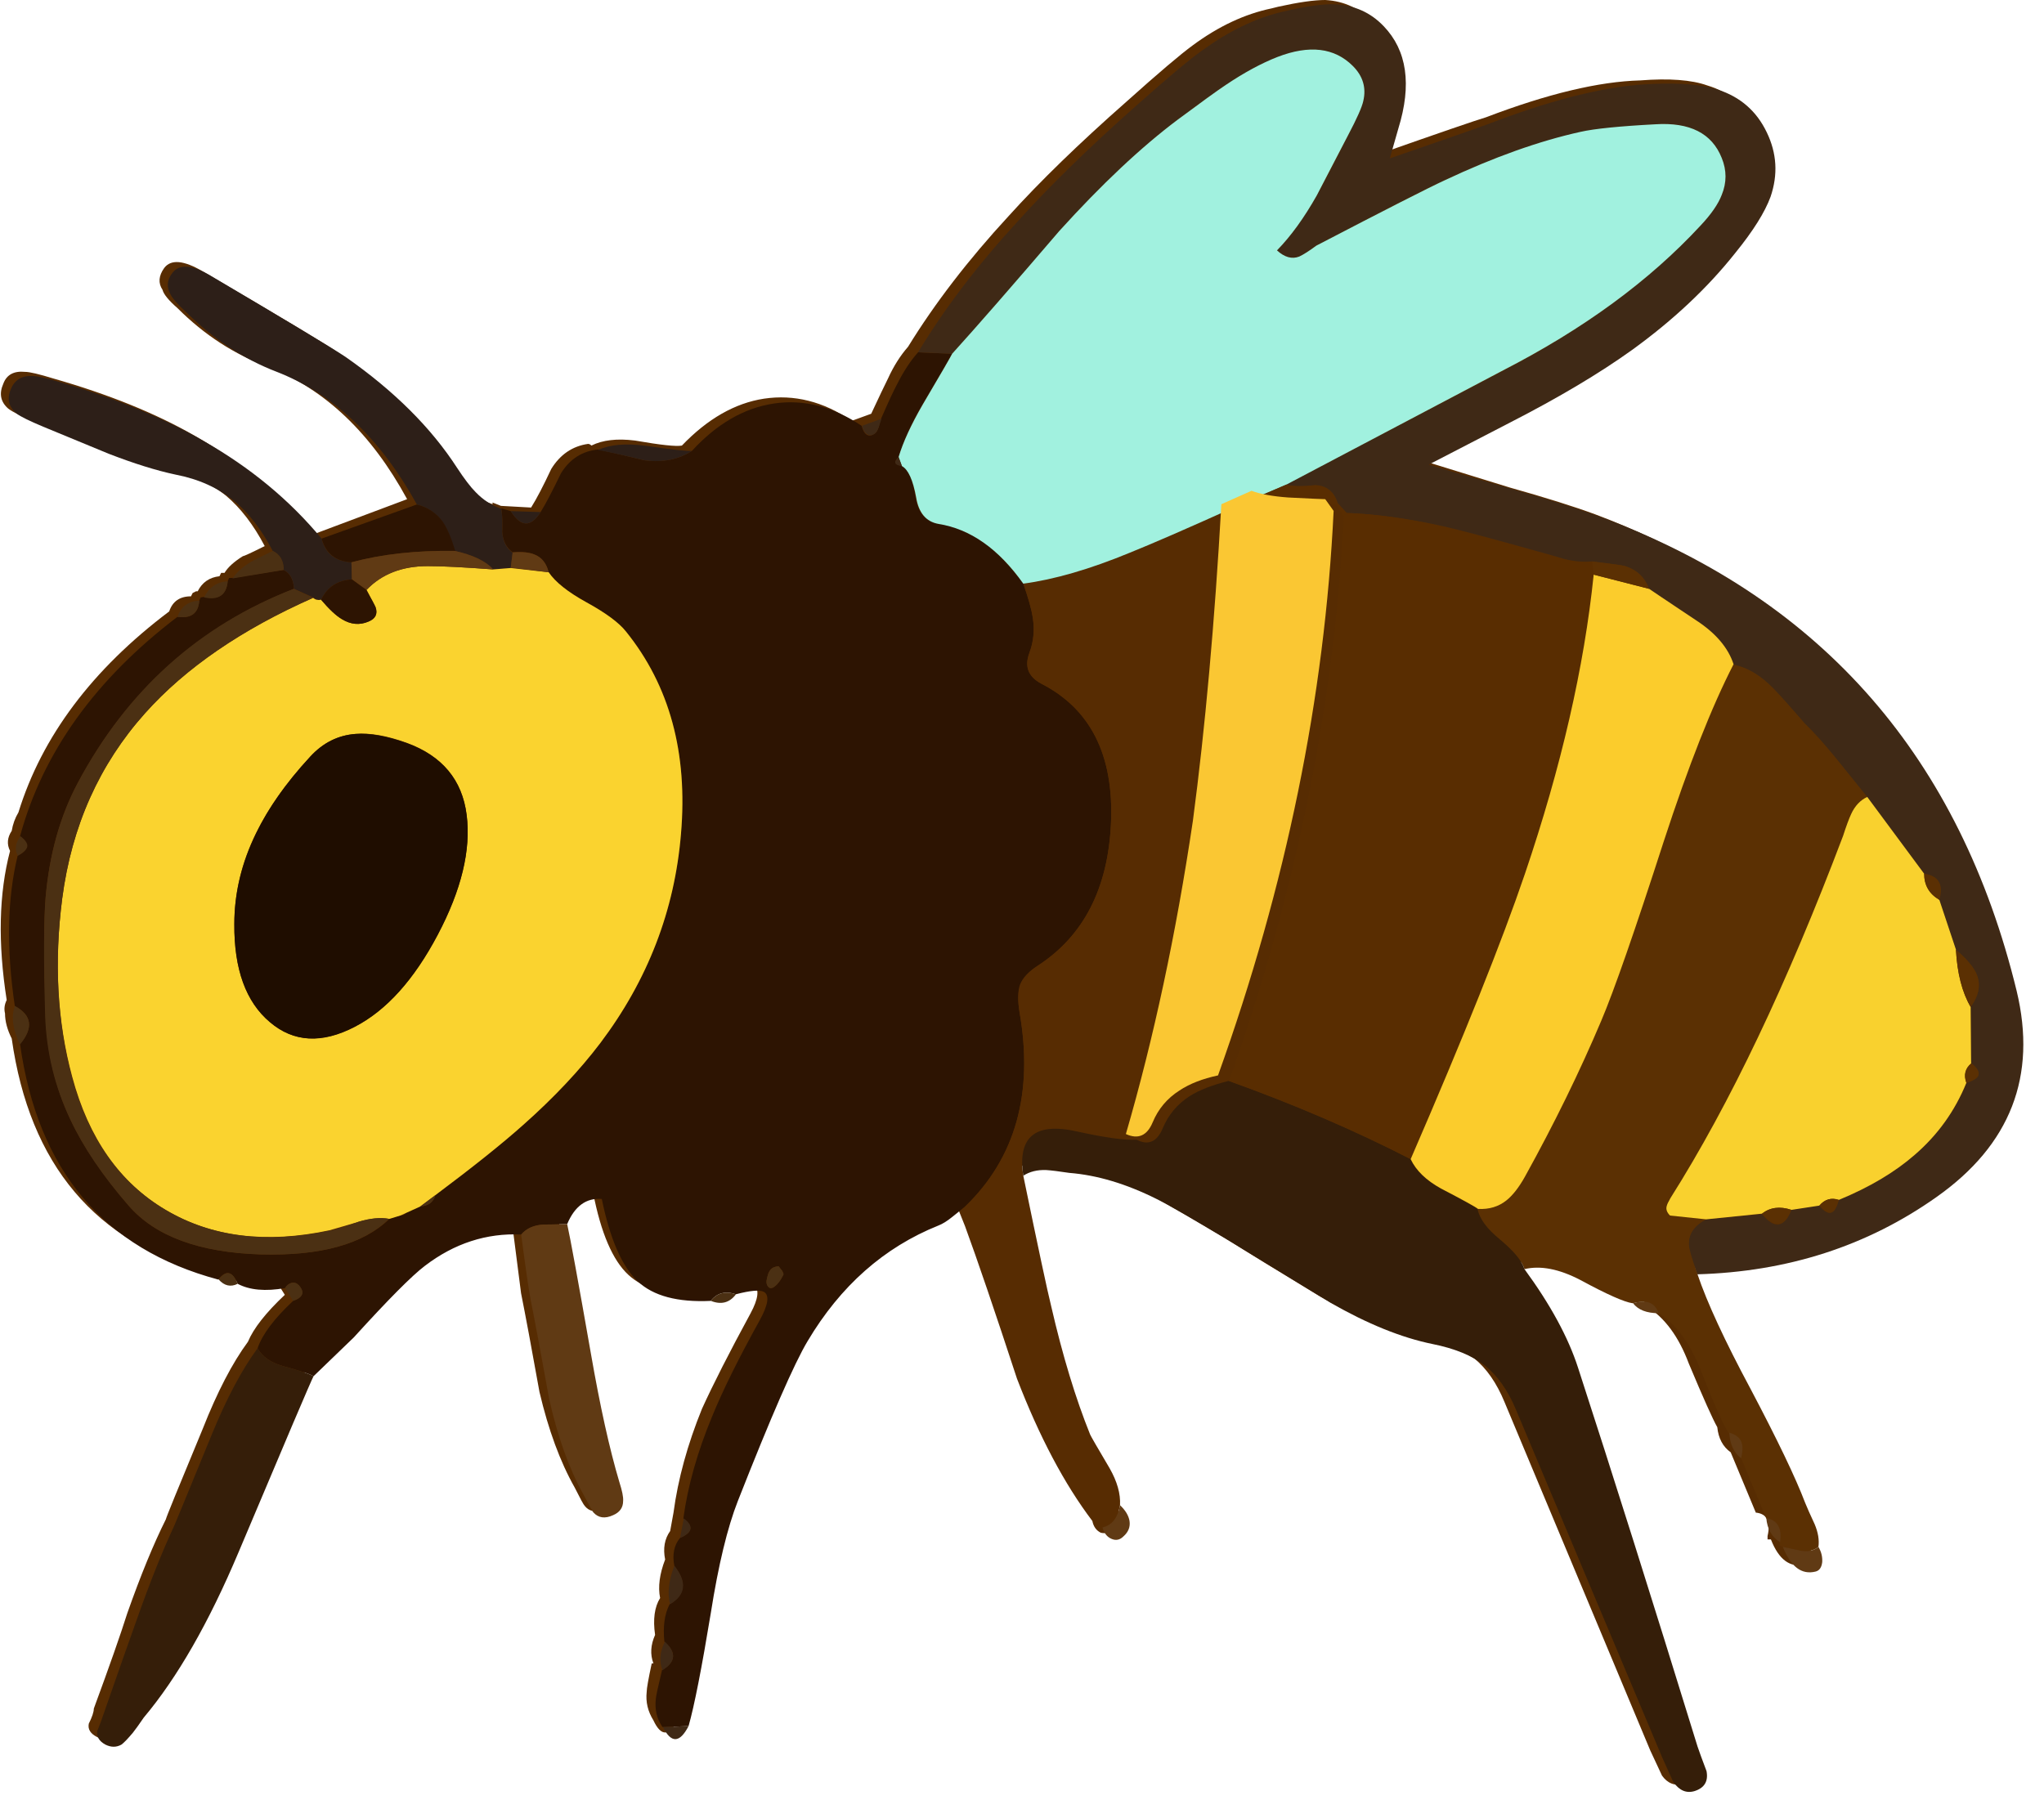 <svg xmlns="http://www.w3.org/2000/svg" xmlns:xlink="http://www.w3.org/1999/xlink" width="61" height="54" preserveAspectRatio="none"><defs><path id="a" fill="#572C02" d="M52.4 3.8q-.45-.95-1.45-1.25-.7-.25-2-.15-1.85.05-4.6 1.1-.5.15-3.2 1.1l.25-.9q.6-1.95-.45-3.05-.265-.289-.6-.45-.359-.174-.8-.2-.492 0-1.4.2-.09.024-.2.05-1.2.25-2.35 1.1-.55.4-2 1.7-2.1 1.85-3.5 3.4-1.8 1.95-3 3.9-.35.4-.6.95-.15.3-.5 1.05l-.55.2q0 .15.1.25-.1-.05-.15-.25-1.25-.85-2.6-.65-1.3.2-2.45 1.4-.25.05-1.4-.15-.8-.1-1.3.15-.05-.05-.1-.05-.7.1-1.1.75-.35.75-.6 1.15l-.9-.05-.25-.1v.05q-.45-.15-.8-.5-.2-.25-.55-.75-1.15-1.75-3.3-3.3-.5-.35-4-2.4Q5.2 7.6 4.9 8q-.25.35-.05.65.05.2.45.55 1.2 1.2 2.7 1.75 2.55 1 4.15 3.95l-2.8 1.05Q7.9 14.2 5.8 13q-1.75-1-4.2-1.7-.65-.2-.85-.2-.5-.05-.65.35-.2.45.15.75.2.15.8.4.65.25 1.95.8 1.1.45 2 .6 1 .2 1.75.8.65.55 1.15 1.5-.6.3-.65.3-.4.25-.55.5h-.1l-.05.1q-.45.05-.65.45h-.05l-.1.05-.05.1q-.5 0-.65.45-3.45 2.6-4.5 6-.15.25-.2.55-.2.3-.05.6-.5 1.9-.1 4.45-.1.2-.05.4 0 .35.2.75.8 5.65 5.9 7 .25.3.6.15.5.25 1.4.1l.25.4q-.85.8-1.1 1.4-.7.95-1.35 2.6-1.1 2.65-1.1 2.7-.55 1.1-1.15 2.8-.3.95-1 2.85 0 .15-.15.45-.05.25.25.4.25.15.45 0 .15-.05.35-.35.1-.15.35-.45 1.5-1.75 2.8-4.9Q9 41.1 9.1 40.9l1.2-1.15q1.55-1.7 2.1-2.15 1.3-1 2.9-.95.2 1.55.25 1.95.2 1 .55 2.95.4 1.7 1.05 2.85.25.5.3.55.2.25.55.1.3-.15.3-.45.05-.15-.1-.55-.45-1.5-.85-3.85-.55-3.2-.7-3.85.35-.8 1.05-.75.35 1.8 1.05 2.45t2.2.6q.25-.35.75-.2.65-.2.8-.1.25.2-.1.85-.95 1.75-1.45 2.85-.65 1.6-.85 3.1l-.1.55q-.25.35-.15.85-.25.65-.15 1.15-.25.4-.15 1.1-.2.45-.05.85h-.05q-.15.7-.15.85-.05.45.2.85.35.75.75-.05.25-.9.7-3.35.3-2.15.8-3.35 1.45-3.75 2.05-4.75 1.5-2.5 3.9-3.45.2-.05.4-.25.15-.1.4-.3l.3.75q.55 1.5 1.55 4.55 1 2.6 2.25 4.25.05.25.25.35.2.05.35-.1.25-.2.2-.45t-.3-.45q.05-.55-.3-1.1-.55-.95-.55-1-.65-1.65-1.2-3.85-.15-.65-.8-3.9.25-.15.65-.15.25 0 .7.1 1.25.1 2.6.75.5.25 2.35 1.35.95.6 2.85 1.75 1.65.95 3.05 1.25.95.2 1.55.6.55.45.9 1.3l4.35 10.4q.3.65.35.75.25.35.65.25.45-.15.35-.6-.2-.5-.25-.75-2.05-6.6-3.6-11.25-.4-1.35-1.6-2.95.75-.15 1.7.3 1.15.65 1.55.7.3-.05.45 0 .2.05.3.3.8.5 1.25 1.7.65 1.55.85 1.9.05.5.4.75l.75 1.8q.5.05.35.7v.1h.1q.35.9 1 .75.15-.05.2-.25 0-.25-.1-.5 0-.3-.15-.65-.2-.45-.25-.65-.45-1.1-1.65-3.4-1.15-2.15-1.55-3.4 4-.1 7.1-2.3 2.9-2.1 2.55-5.3-.05-.4-.15-.85-.7-2.8-1.9-5.15-3.3-6.25-10.35-8.9-.95-.35-2.55-.8-2.6-.8-2.75-.85l2.45-1.25q2.15-1.1 3.65-2.15 1.8-1.3 3.05-2.9.8-.95 1.05-1.65.35-1-.1-1.95M6.7 37.9q-.15-.15-.3-.05.1-.1.2-.05.05 0 .1.1"/><path id="b" fill="#2D1402" d="M564.05 326.95q-.1-1.5-1.1-2l-5.4.85h-.35l-.15.35q-.2 2.15-2.5 1.65l-.35.05-.15.35q-.15 2-2.3 1.7-13 9.9-16.6 23.15 1.5 1.15-.25 2.05-1.65 6.75-.3 15.85 2.7 1.45.55 4 2.8 20 20.9 24.85.7-.85 1.2-.65.45.15.85 1.1 1.9 1 5 .45.25-.45.7-.55.4-.1.75.25.95 1.1-.6 1.65-3 2.8-3.75 5 .75 1.35 2.75 1.9 2.6.7 3.15 1.05l4.25-4.1q5.45-6 7.5-7.55 4.65-3.55 10.15-3.3.8-.95 2.3-1.05.85 0 2.55-.05 1.2-2.85 3.65-2.65 1.3 6.35 3.8 8.7 2.45 2.3 7.7 2.05.95-1.25 2.65-.7 2.3-.6 2.95-.25.9.55-.45 3-3.35 6.05-5 10.1-2.35 5.65-3.05 10.8 1.65 1.2-.35 2.05-.95 1.15-.6 2.95 2 2.55-.5 4.05-.8 1.55-.55 3.95 1.95 1.7-.25 3-.6 2.5-.65 3-.2 1.7.7 3l2.75-.1q.9-3.15 2.35-11.95 1.2-7.6 2.85-11.8 5.25-13.35 7.35-16.85 5.2-8.75 13.8-12.2.65-.25 1.45-.9.45-.35 1.35-1.1 8-7.7 5.75-20.55-.3-1.85.05-2.85.4-1.05 1.85-2 7.3-4.7 7.75-15.1.45-10.65-7.35-14.65-2.05-1.1-1.25-3.3.65-1.7.35-3.7-.2-1.3-1-3.55-1.95-2.65-3.85-4.1-2.35-1.8-5.15-2.25-1.95-.3-2.35-2.75-.45-2.8-1.45-3.35-1.15-.15-.35-.9.7-2.4 2.55-5.6 2.9-4.9 3.1-5.3l-3.6-.15q-1.2 1.35-2.2 3.35-.5.9-1.7 3.65-.1.3-.25.9-.2.55-.45.7-.95.6-1.35-.85-4.55-3.05-9.25-2.35t-8.65 5q-2.1 1.35-4.95 1-3.3-.8-4.95-1.15-2.5.25-3.9 2.5-1.35 2.8-2.15 4.1-1.55 2.45-3.15-.1l-1-.3q.15.8.1 2.5.1 1.4 1.1 2.15 1.5-.15 2.35.25 1.1.45 1.45 1.85 1.05 1.55 3.95 3.15 3.1 1.7 4.2 3.1 6.9 8.55 5.8 21.3-1 12.1-8.5 22.05-3.25 4.35-8.1 8.65-3.3 2.9-9.3 7.4-.3 1.2-1.6 1.2l-1.4.65q-.35.4-.75.35l-1.1.35q-4.1 4-13.55 3.75-9.75-.3-13.95-5.15-4.1-4.75-6.15-9.1-2.4-5.15-2.6-10.9-.3-8.85 0-12.5.6-6.85 3.4-12.1 7.8-14.6 22.8-20.45m51.1 71.45q.1.15.35.45.2.3.15.45-.5 1-1.1 1.35-.35.15-.55-.15t-.1-.75q.15-.7.3-.85.25-.45.95-.5"/><path id="c" fill="#3F2916" d="M678.95 267.6q-2.05-2.15-5.1-2.3-1.85-.1-5.65.8-4.15 1-8.3 4-2 1.4-7.05 5.9-7.5 6.65-12.45 12.15-6.35 6.9-10.55 13.85l3.6.15q3.85-4.25 11.3-12.95 6.7-7.4 12.5-11.75 3.45-2.6 5.05-3.65 2.85-1.9 5.45-2.9 5.05-2 7.95.9 1.55 1.6 1.1 3.7-.2.85-1.6 3.6-2.15 4.3-3.3 6.35-2.05 3.55-4.2 5.8 1.2 1.1 2.35.65.65-.3 1.8-1.15 10.55-5.55 13.5-6.9 7.75-3.6 14.3-5.05 2.3-.5 7.9-.85 5.45-.35 7.05 3.55.8 2 0 3.9-.55 1.4-2.25 3.25-8.05 8.7-20.8 15.3-15.25 8-22.9 12 .95.3 3.05.1 1.85.1 2.4 1.9l.95 1q4.55.15 10.15 1.45 2.65.6 9.95 2.65.95.25 2.85.8 1.65.4 2.9.25 3 .3 3.5.45 1.8.6 2.55 2.4.2.2 5 3.4 3.05 2 3.9 4.6 2.2.45 4.2 2.55 1.15 1.15 3.3 3.65 1.5 1.45 3.4 3.8 1.05 1.3 3.2 4l6 8.05q2.3.35 1.55 2.75l1.75 5.25q1.8 1.5 2.25 2.65.65 1.6-.65 3.4l.05 5.95q.95.75.75 1.3-.2.4-1.25.8-3.35 8.15-13.45 12.3-.65 2.35-2.05.6l-2.95.45q-1.15 2.85-3.1.45l-5.9.55q-1.9 1-1.85 2.7 0 .6.9 3.1 14.3-.4 25.25-8.15 11.7-8.25 8.45-21.75-8.95-36.75-43.25-49.75-3.45-1.3-9-2.9-9.35-2.7-9.75-2.85l8.6-4.45q7.7-3.95 12.85-7.65 6.5-4.7 10.9-10.25 2.8-3.45 3.7-5.9 1.2-3.5-.4-6.8-1.6-3.35-5.15-4.5-2.5-.8-6.95-.6-6.7.25-16.4 3.9-1.65.65-11.25 3.95l.9-3.15q2.15-6.95-1.55-10.8"/><path id="d" fill="#5B3003" d="M726.75 344.95q-1.95-2.4-3.4-3.8-2.15-2.5-3.3-3.7-2-2.05-4.2-2.5-3.5 6.7-7.4 18.65-4.65 14.25-6.6 18.9-3.5 8.4-8.05 16.45-.95 1.75-1.95 2.5-1.25 1-3 .95.3 1.55 2.35 3.25 2.2 1.75 2.6 3.05 2.55-.6 5.9 1.15 4.15 2.25 5.5 2.45 1.05-.25 1.6-.1.75.2 1.15 1.15 2.7 1.7 4.4 5.9 2.2 5.65 3 6.75 1.85.45 1.3 2.65l2.65 6.35q1.85.3 1.4 2.5v.35l.3.15q.05 0 1.9.4 1.15.2 1.9-.4.15-1.1-.4-2.4-.7-1.5-1-2.25-1.5-3.95-5.75-12-4.1-7.65-5.6-12.1-.9-2.5-.9-3.1-.1-1.7 1.8-2.7l-3.8-.4q-.5-.5-.4-1 .05-.3.45-.85 9.4-14.95 18.2-38.2.45-1.55.8-2.3.6-1.3 1.75-1.8-2.15-2.65-3.2-3.95"/><path id="e" fill="#572C02" d="M662.85 318.5q-7.1 3.2-10.7 4.65-6.3 2.6-11.2 3.25.8 2.3 1 3.6.3 2-.35 3.7-.85 2.15 1.25 3.25 7.8 4 7.35 14.65-.45 10.35-7.7 15.1-1.45.95-1.85 2.05-.4 1-.1 2.85 2.25 12.8-5.75 20.55l1.05 2.75q1.95 5.3 5.55 16.05 3.5 9.15 7.95 15 1.45-.35 1.8-2.35.1-1.8-1.1-3.9-1.95-3.3-2.05-3.55-2.3-5.7-4.1-13.5-.6-2.4-2.95-13.8-.95-6.2 5.8-4.65 4.1.9 6.2.85 4.4-15.25 6.9-33 2.05-14.85 3-33.55"/><path id="f" fill="#351E09" d="M685 390.2q-2.4-1.3-3.2-3.1-8.85-4.55-19.2-8.25-2.6.65-4.1 1.6-1.95 1.25-2.85 3.4t-2.75 1.2q-1.9.1-6.2-.85-6.7-1.55-5.75 4.65 1-.65 2.4-.6.8.05 2.45.3 4.4.35 9.2 2.75 1.75.85 8.3 4.8l10.05 6.15q5.85 3.35 10.75 4.35 3.5.7 5.5 2.25 2 1.6 3.25 4.55l15.45 36.75q1.05 2.35 1.2 2.65.95 1.35 2.25.95 1.55-.5 1.25-2.1-.7-1.85-.95-2.6-7.2-23.35-12.6-39.95-1.55-4.8-5.65-10.4-.4-1.3-2.55-3.1-2.1-1.7-2.4-3.25-.4-.35-3.85-2.15"/><path id="g" fill="#351E09" d="M560.2 407.05q-2.5 3.4-4.85 9.15-3.85 9.4-3.95 9.6-1.85 3.95-3.95 9.9-1.2 3.35-3.55 10.1-.15.5-.6 1.6-.15.9.85 1.45.9.45 1.7 0 .4-.3 1.2-1.25.4-.5 1.15-1.6 5.3-6.3 10-17.45 7.5-17.8 7.9-18.55-.55-.35-3.15-1.05-2-.55-2.75-1.9"/><path id="h" fill="#2D1F18" d="M555.3 293.95q-3-1.8-4.1-.3-.85 1.1-.15 2.3.3.6 1.65 1.85 4.3 4.25 9.5 6.25 9 3.5 14.8 14 1.7.45 2.7 1.85.7 1.05 1.3 3.05 2.9.65 4.05 1.95l1.85-.15.2-1.6q-1-.75-1.1-2.2.05-1.65-.1-2.45-1.5-.5-2.7-1.75-.8-.8-1.95-2.55-4.1-6.35-11.75-11.7-1.85-1.25-14.2-8.55"/><path id="i" fill="#2D1F18" d="M566.95 321.65q-5.05-6.1-12.45-10.3-6.25-3.6-14.95-6.15-2.2-.65-3-.7-1.75-.1-2.35 1.35-.7 1.6.65 2.65.6.45 2.75 1.35l6.9 2.85q4 1.55 7.05 2.2 3.65.7 6.2 2.8 2.3 1.9 4.05 5.25 1.15.55 1.15 2 1 .5 1.1 2l2 .9q.4.35.85.25.95-2 3.25-2.15l-.05-1.8q-2.55-.15-3.15-2.5"/><path id="j" fill="#603A14" d="M592.85 393.95q-1.7.05-2.55.05-1.5.1-2.3 1.05.7 5.35 1 6.9.7 3.5 1.95 10.45 1.35 6 3.6 10.05.9 1.7 1.05 1.9.8.9 2.1.3 1.05-.45 1.05-1.5.05-.6-.4-2-1.55-5.2-3-13.55-2-11.4-2.5-13.65"/><path id="k" fill="#2D1402" d="M570.1 324.15q4.85-1.3 10.95-1.2-.6-2-1.3-3.05-1-1.4-2.75-1.85l-10.05 3.6q.65 2.35 3.15 2.5"/><path id="l" fill="#2D1F18" d="M606 312.4q-.85.05-4.95-.55-3.05-.4-4.95.45 1.65.3 4.95 1.1 2.85.35 4.95-1"/><path id="m" fill="#603A14" d="M721.05 428q1.25 3.15 3.45 2.6.6-.15.7-1 .05-.85-.4-1.6-.75.6-1.85.4z"/><path id="n" fill="#4B3013" d="M561.8 322.95q-2.05 1-2.3 1.15-1.25.75-1.95 1.75l5.4-.9q0-1.45-1.15-2"/><path id="o" fill="#3F2916" d="M604.15 430q-.9 2.3-.45 4.05 2.5-1.5.45-4.05"/><path id="p" fill="#4B3013" d="M534.6 370.95q-.6 1.75.55 4.05 2.15-2.6-.55-4.05"/><path id="q" fill="#603A14" d="M649.3 425.95q.25.9.95 1.2t1.25-.25q.8-.7.65-1.65-.15-.85-1-1.65-.35 2-1.85 2.35"/><path id="r" fill="#2D1F18" d="m590.05 318.85-3.15-.1q1.6 2.55 3.15.1"/><path id="s" fill="#3F2916" d="M603.15 438q-.8 1.6-.25 3 2.1-1.3.25-3"/><path id="t" fill="#3F2916" d="M602.95 447q1.3 2.6 2.7-.1z"/><path id="u" fill="#4B3013" d="M535.2 353.05q-.8 1-.3 2.05.85-.45 1-.9.15-.5-.7-1.15"/><path id="v" fill="#3F2916" d="m626 309-2.05.75q.1.55.45.85.4.3.85 0 .25-.15.45-.7z"/><path id="w" fill="#4B3013" d="M556.1 399.8q.9 1 2 .45-.8-2-2-.45"/><path id="x" fill="#4B3013" d="m563.1 400.7.85 1.35q1.6-.55.6-1.65-.35-.35-.75-.25t-.7.55"/><path id="y" fill="#4B3013" d="M608 402.05q1.65.65 2.65-.7-1.7-.55-2.65.7"/><path id="z" fill="#603A14" d="M705.25 402.3q.8 1.05 2.7 1.05-.6-1.7-2.7-1.05"/><path id="A" fill="#4B3013" d="M554.05 328.2q-1.7.05-2.3 1.7 2.15.3 2.3-1.7"/><path id="B" fill="#603A14" d="M715.4 415.95q.1 1.85 1.25 2.7.25-1.05.05-1.65-.25-.75-1.3-1.05"/><path id="C" fill="#4B3013" d="M557.05 326.15q-1.7.1-2.5 1.7 2.3.5 2.5-1.7"/><path id="D" fill="#3F2916" d="m605.15 425-.4 2.05q2-.85.4-2.05"/><path id="E" fill="#603A14" d="M719.3 424.95q.15 1.75 1.45 2.55.35-2.2-1.45-2.55"/><path id="F" fill="#FAD32F" d="M566.05 327.9q-11.3 5-17.7 12.15-7.25 8.1-8.75 19.55-1.3 10.15 1.05 18.8 2.6 9.75 9.85 14.05t17.3 2.15l3.1-.9q1.8-.55 3.2-.3l1.15-.35 2.1-.95 1.6-1.2q5.95-4.45 9.25-7.4 4.85-4.3 8.15-8.65 7.5-9.95 8.5-22.05 1.1-12.8-5.8-21.35-1.1-1.4-4.2-3.1-2.9-1.6-3.95-3.15l-4-.45-1.85.15q-4.65-.35-6.9-.35-4.05 0-6.45 2.5.3.6.95 1.85.35 1.05-.75 1.5-1.4.6-2.8-.25-.85-.5-2.2-2.05-.5.1-.85-.2m-8.3 34.4q0-4.95 2.3-9.6 1.9-3.9 5.7-8.05 2.05-2.2 4.8-2.4 2.25-.2 5.4.95 5.6 2.05 6.3 7.6.7 5.5-3.05 12.6-3.75 7.15-8.7 9.7-5.25 2.75-9-.45-3.8-3.2-3.75-10.35"/><path id="G" fill="#A1F1DF" d="M662.3 273.8q-1.35.9-5.05 3.65-5.8 4.35-12.5 11.75-7.45 8.7-11.3 12.95-.3.6-3.1 5.35-1.85 3.2-2.55 5.55l.35.95q1 .55 1.5 3.3.4 2.45 2.35 2.8 5.05.8 8.95 6.3 4.9-.65 11.2-3.25 3.6-1.45 10.7-4.65l5.85-2.55q7.6-4 22.85-12.05 12.75-6.55 20.8-15.25 1.7-1.8 2.25-3.25.8-1.95 0-3.9-1.55-3.9-7-3.55-5.7.3-7.9.8-6.55 1.45-14.3 5.1-2.6 1.2-13.55 6.9-1.15.85-1.8 1.15-1.15.45-2.35-.65 2.2-2.25 4.2-5.8.1-.2 3.3-6.35 1.4-2.65 1.6-3.6.5-2.1-1.1-3.7-2.9-2.9-7.95-.95-2.55 1-5.45 2.95"/><path id="H" fill="#4B3013" d="m566.05 327.9-2.05-.95q-14.95 5.8-22.75 20.45-2.8 5.25-3.4 12.1-.3 3.55-.05 12.5.2 5.75 2.65 10.9 2.05 4.4 6.15 9.1 4.2 4.85 13.95 5.15 9.45.25 13.5-3.75-1.35-.25-3.2.3-2 .75-3.05.95-10.05 2.1-17.3-2.2-7.3-4.3-9.9-14.05-2.3-8.75-1-18.8 1.5-11.45 8.75-19.55 6.4-7.15 17.7-12.15"/><path id="I" fill="#603A14" d="M590.9 325.2q-.35-1.4-1.45-1.85-.8-.35-2.35-.25l-.2 1.6z"/><path id="J" fill="#4B3013" d="M615.15 398.4q-.7.05-.95.5-.15.2-.3.9-.1.4.1.7t.55.15q.6-.35 1.1-1.35.05-.1-.15-.45-.25-.3-.35-.45"/><path id="K" fill="#4B3013" d="M577.35 392.1q1.3-.1 1.6-1.2z"/><path id="L" fill="#3F2916" d="M627.8 313.05q-.85.8.35.95z"/><path id="M" fill="#592D01" d="m701.1 325.45-.15-1.4q-1.3.15-2.95-.25-1.85-.55-2.8-.8-7.3-2.05-9.95-2.65-5.65-1.25-10.2-1.4l-.3.25q-1.45 29.65-12.1 59.65 10.4 3.75 19.15 8.25 8.35-19.35 12-30.1 5.75-16.9 7.3-31.55"/><path id="N" fill="#FBCC2C" d="M715.85 334.9q-.85-2.6-3.9-4.6-4.8-3.2-5-3.35l-5.85-1.5q-1.5 14.6-7.25 31.55-3.6 10.6-12.05 30.1.85 1.8 3.2 3.1 3.55 1.85 3.9 2.15 1.75.1 3-.9 1-.8 1.95-2.5 4.65-8.4 8.05-16.45 2-4.7 6.6-18.95 3.9-11.95 7.35-18.65"/><path id="O" fill="#F9D12E" d="M728.25 350.7q-.35.75-.85 2.3-8.85 23.4-18.2 38.2-.35.6-.4.85-.15.5.35 1l3.8.4 5.9-.6q1.25-1 3.1-.4l2.95-.45q.85-1 2.05-.6 4.85-2 8-4.75 3.65-3.15 5.45-7.6-.45-1.25.5-2.05l-.05-5.95q-1.35-2.3-1.55-6.05l-1.75-5.25q-1.6-.9-1.6-2.75l-6-8.1q-1.1.5-1.7 1.8"/><path id="P" fill="#592D01" d="M666.1 317.05q1.5.7 3.9.8 3.5.15 3.95.2l.15-.15q-.55-1.8-2.35-1.9-2.1.25-3.05-.05z"/><path id="Q" fill="#5B3003" d="M740.85 371.05q1.3-1.8.65-3.4-.45-1.15-2.2-2.65.2 3.7 1.55 6.05"/><path id="R" fill="#5B3003" d="M706.95 326.95q-.7-1.85-2.55-2.4-.25-.1-3.45-.5l.15 1.4z"/><path id="S" fill="#5B3003" d="M718.85 392.85q2 2.4 3.1-.4-1.8-.6-3.1.4"/><path id="T" fill="#5B3003" d="M740.4 379.05q1.1-.35 1.25-.75.25-.55-.7-1.3-1 .8-.55 2.05"/><path id="U" fill="#5B3003" d="M737.55 359.75q.7-2.4-1.6-2.75 0 1.75 1.6 2.75"/><path id="V" fill="#5B3003" d="M724.9 392q.85 1 1.35.7.4-.2.7-1.3-1.2-.4-2.05.6"/><path id="W" fill="#592D01" d="m674.1 317.9-.15.15.75 1.2.35-.3z"/><path id="X" fill="#FAC733" d="M58.8 38.7q-.1 0-1.1-.05-.7-.05-1.1-.2l-.9.4q-.3 5.3-.85 9.45-.75 5.05-2 9.35.55.25.8-.35t.8-.95q.45-.3 1.15-.45 3.05-8.5 3.45-16.85z"/><path id="Y" fill="#603A14" d="M585.05 324.9q-1.15-1.3-4.05-1.95-6.05-.1-10.9 1.2l.05 1.8 1.55 1.1q2.4-2.5 6.45-2.5 2.25 0 6.9.35"/><path id="Z" fill="#2D1402" d="M569.1 330.15q1.4.85 2.8.25 1.1-.45.75-1.5-.1-.3-1-1.85l-1.5-1.1q-2.3.15-3.25 2.15 1.25 1.5 2.2 2.05"/><path id="aa" fill="#1F0D00" d="M557.75 362.3q-.05 7.15 3.75 10.35 3.75 3.2 8.95.5 5-2.6 8.75-9.7t3.05-12.65-6.35-7.6q-3.15-1.1-5.35-.95-2.8.2-4.8 2.4-8 8.6-8 17.65"/></defs><use xlink:href="#a"/><use xlink:href="#b" transform="translate(-150.85 -74.95)scale(.283)"/><use xlink:href="#c" transform="translate(-150.85 -74.95)scale(.283)"/><use xlink:href="#d" transform="translate(-150.85 -74.95)scale(.283)"/><use xlink:href="#e" transform="translate(-150.85 -74.95)scale(.283)"/><use xlink:href="#f" transform="translate(-150.85 -74.95)scale(.283)"/><use xlink:href="#g" transform="translate(-150.85 -74.95)scale(.283)"/><use xlink:href="#h" transform="translate(-150.85 -74.95)scale(.283)"/><use xlink:href="#i" transform="translate(-150.85 -74.95)scale(.283)"/><use xlink:href="#j" transform="translate(-150.85 -74.95)scale(.283)"/><use xlink:href="#k" transform="translate(-150.85 -74.95)scale(.283)"/><use xlink:href="#l" transform="translate(-150.85 -74.95)scale(.283)"/><use xlink:href="#m" transform="translate(-150.85 -74.95)scale(.283)"/><use xlink:href="#n" transform="translate(-150.85 -74.95)scale(.283)"/><use xlink:href="#o" transform="translate(-150.85 -74.95)scale(.283)"/><use xlink:href="#p" transform="translate(-150.85 -74.95)scale(.283)"/><use xlink:href="#q" transform="translate(-150.85 -74.95)scale(.283)"/><use xlink:href="#r" transform="translate(-150.85 -74.95)scale(.283)"/><use xlink:href="#s" transform="translate(-150.85 -74.95)scale(.283)"/><use xlink:href="#t" transform="translate(-150.85 -74.95)scale(.283)"/><use xlink:href="#u" transform="translate(-150.85 -74.95)scale(.283)"/><use xlink:href="#v" transform="translate(-150.85 -74.95)scale(.283)"/><use xlink:href="#w" transform="translate(-150.85 -74.95)scale(.283)"/><use xlink:href="#x" transform="translate(-150.85 -74.95)scale(.283)"/><use xlink:href="#y" transform="translate(-150.85 -74.95)scale(.283)"/><use xlink:href="#z" transform="translate(-150.85 -74.95)scale(.283)"/><use xlink:href="#A" transform="translate(-150.85 -74.95)scale(.283)"/><use xlink:href="#B" transform="translate(-150.85 -74.95)scale(.283)"/><use xlink:href="#C" transform="translate(-150.85 -74.95)scale(.283)"/><use xlink:href="#D" transform="translate(-150.85 -74.95)scale(.283)"/><use xlink:href="#E" transform="translate(-150.85 -74.95)scale(.283)"/><use xlink:href="#F" transform="translate(-150.85 -74.95)scale(.283)"/><use xlink:href="#G" transform="translate(-150.85 -74.95)scale(.283)"/><use xlink:href="#H" transform="translate(-150.85 -74.95)scale(.283)"/><use xlink:href="#I" transform="translate(-150.85 -74.95)scale(.283)"/><use xlink:href="#J" transform="translate(-150.85 -74.95)scale(.283)"/><use xlink:href="#K" transform="translate(-150.85 -74.95)scale(.283)"/><use xlink:href="#L" transform="translate(-150.85 -74.95)scale(.283)"/><use xlink:href="#M" transform="translate(-150.85 -74.95)scale(.283)"/><use xlink:href="#N" transform="translate(-150.85 -74.95)scale(.283)"/><use xlink:href="#O" transform="translate(-150.85 -74.95)scale(.283)"/><use xlink:href="#P" transform="translate(-150.85 -74.95)scale(.283)"/><use xlink:href="#Q" transform="translate(-150.85 -74.95)scale(.283)"/><use xlink:href="#R" transform="translate(-150.85 -74.95)scale(.283)"/><use xlink:href="#S" transform="translate(-150.85 -74.95)scale(.283)"/><use xlink:href="#T" transform="translate(-150.85 -74.95)scale(.283)"/><use xlink:href="#U" transform="translate(-150.85 -74.95)scale(.283)"/><use xlink:href="#V" transform="translate(-150.85 -74.95)scale(.283)"/><use xlink:href="#W" transform="translate(-150.85 -74.95)scale(.283)"/><use xlink:href="#X" transform="translate(-19.25 -23.8)"/><use xlink:href="#Y" transform="translate(-150.85 -74.95)scale(.283)"/><use xlink:href="#Z" transform="translate(-150.85 -74.95)scale(.283)"/><use xlink:href="#aa" transform="translate(-150.85 -74.95)scale(.283)"/></svg>